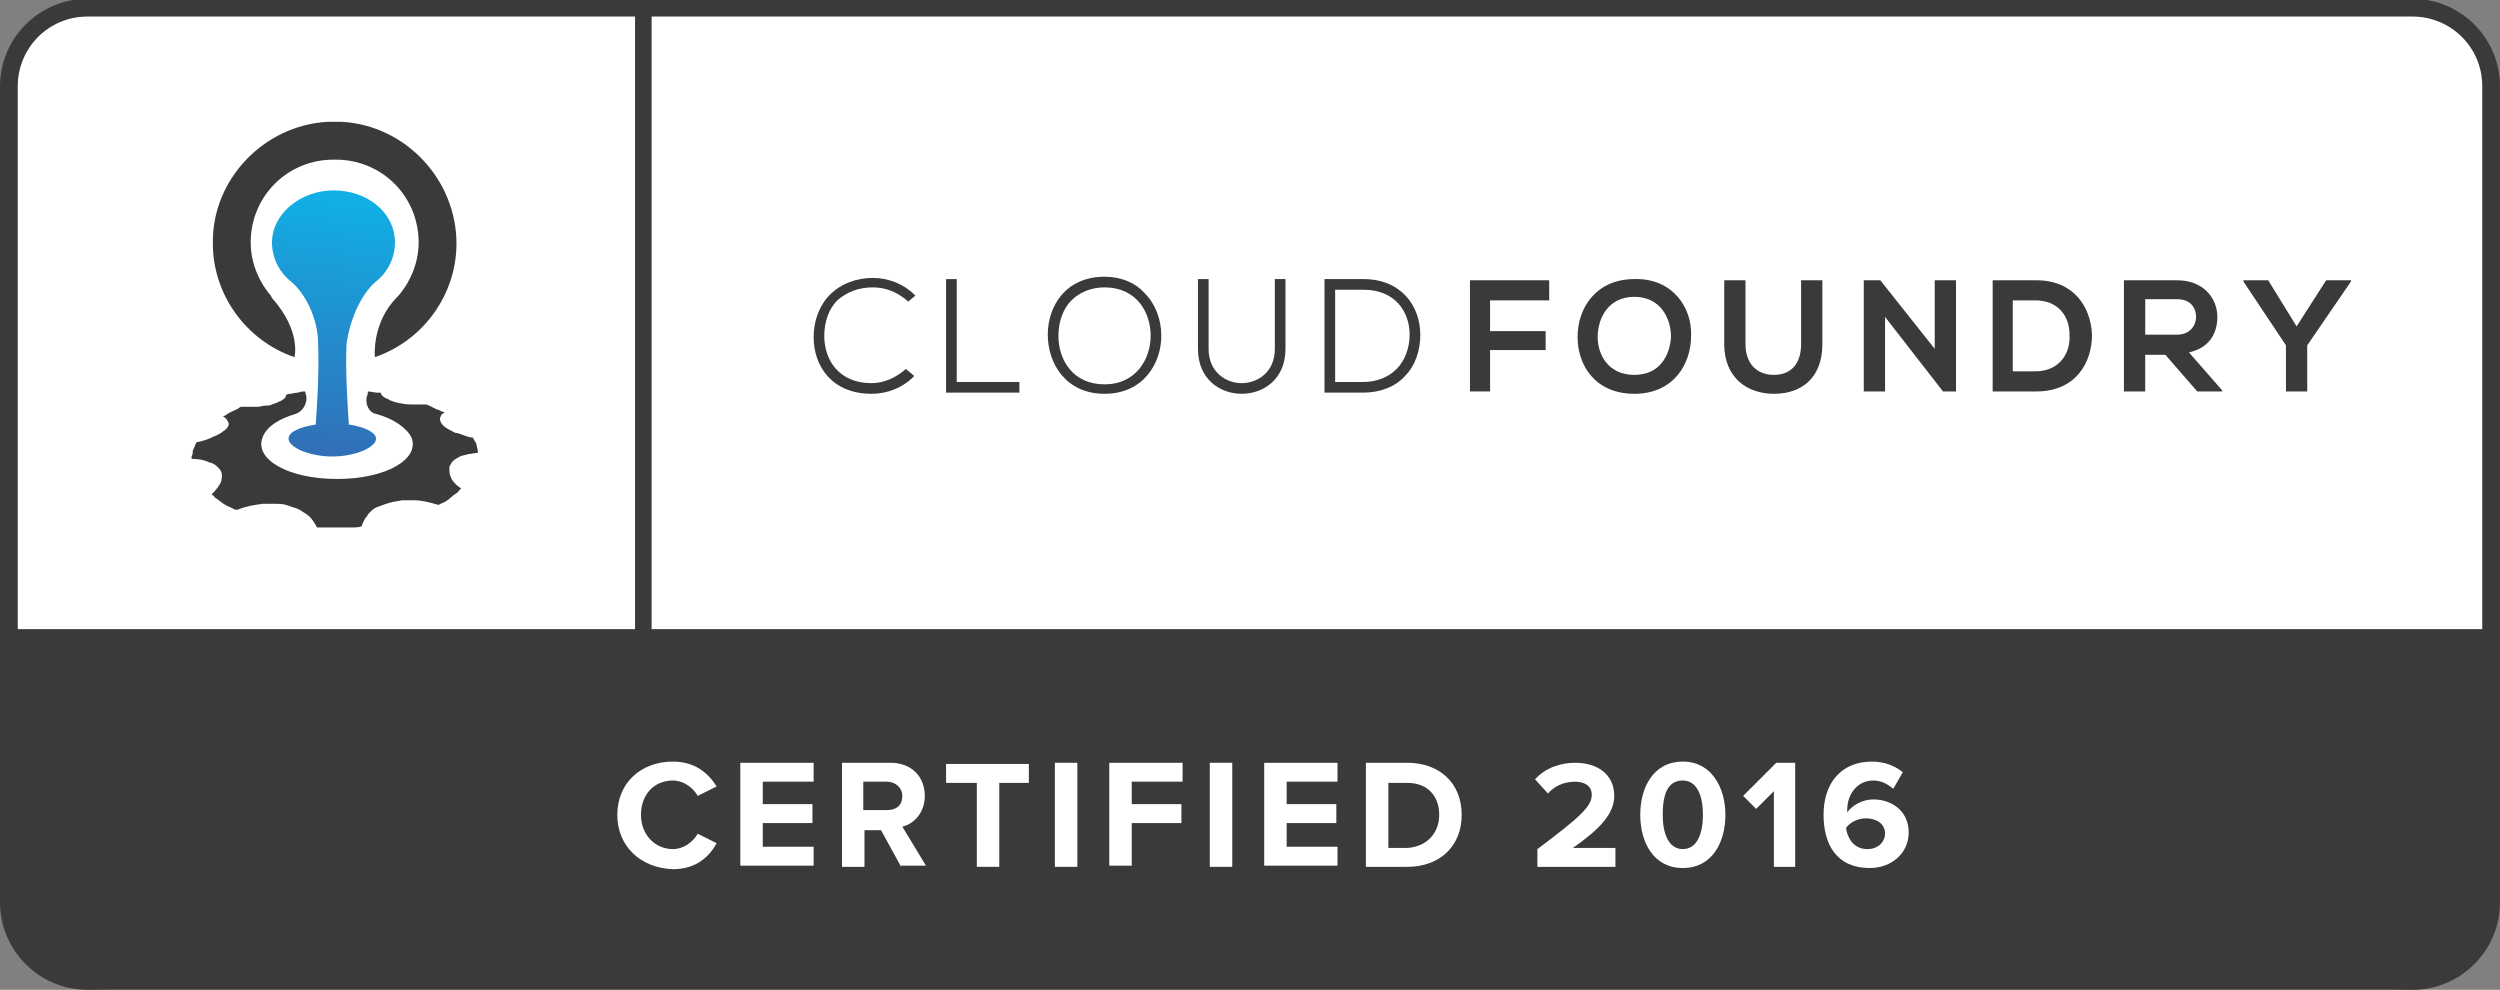 <?xml version="1.0" encoding="utf-8"?>
<!-- Generator: Adobe Illustrator 19.1.0, SVG Export Plug-In . SVG Version: 6.00 Build 0)  -->
<!DOCTYPE svg PUBLIC "-//W3C//DTD SVG 1.1//EN" "http://www.w3.org/Graphics/SVG/1.1/DTD/svg11.dtd">
<svg version="1.1" id="Layer_1" xmlns="http://www.w3.org/2000/svg" xmlns:xlink="http://www.w3.org/1999/xlink" x="0px" y="0px"
	 viewBox="0 0 211.4 83.7" style="enable-background:new 0 0 211.4 83.7;" xml:space="preserve">
<rect x="0" y="0" width="211.4" height="83.7" fill="#808080" stroke="none"/>
<style type="text/css">
	.st0{fill:#FFFFFF;}
	.st1{fill:#3A3A3A;}
	.st2{fill:#FFFFFF;stroke:#3A3A3A;stroke-miterlimit:10;}
	.st3{fill:none;stroke:#3A3A3A;stroke-miterlimit:10;}
	.st4{fill:url(#SVGID_1_);}
</style>
<path class="st0" d="M202.1,83.7H9.3c-5.1,0-9.3-4.2-9.3-9.3V9.3C0,4.2,4.2,0,9.3,0h192.8c5.1,0,9.3,4.2,9.3,9.3v65.1
	C211.4,79.5,207.2,83.7,202.1,83.7z"/>
<g>
	<g>
		<g>
			<g>
				<path class="st1" d="M73.8,24.3c1.1,0,2.1,0.4,3,1.2l0.6-0.5l-0.1-0.1c-0.9-0.9-2.2-1.4-3.5-1.4c-1.4,0-2.7,0.5-3.6,1.4
					c-0.9,0.9-1.4,2.2-1.4,3.6c0,2.4,1.5,4.8,4.9,4.8c1.3,0,2.6-0.5,3.5-1.4l0.1-0.1l-0.1-0.1l-0.6-0.5c-0.8,0.7-1.8,1.2-2.9,1.2
					c-2.8,0-4-2-4-4c0-1.2,0.4-2.3,1.1-3C71.6,24.7,72.6,24.3,73.8,24.3z"/>
			</g>
			<g>
				<polygon class="st1" points="80.9,23.6 80,23.6 80,33.2 86.2,33.2 86.2,32.3 80.9,32.3 				"/>
			</g>
			<g>
				<path class="st1" d="M93.4,23.4c-3.3,0-4.8,2.5-4.8,4.9c0,2.4,1.5,5,4.8,5c3.3,0,4.8-2.6,4.8-4.9c0-1.4-0.5-2.7-1.4-3.6
					C96,23.9,94.8,23.4,93.4,23.4z M93.4,32.5c-2.7,0-3.9-2.1-3.9-4.1c0-1.2,0.4-2.3,1.1-3c0.7-0.7,1.7-1.1,2.8-1.1
					c2.7,0,3.9,2.1,3.9,4.1C97.3,30.3,96.1,32.5,93.4,32.5z"/>
			</g>
			<g>
				<path class="st1" d="M107.8,29.5c0,2-1.5,2.9-2.8,2.9c-1.3,0-2.8-0.9-2.8-2.9v-5.9h-0.9v5.9c0,2.6,1.9,3.8,3.7,3.8
					c1.8,0,3.7-1.2,3.7-3.8v-5.9h-0.9V29.5z"/>
			</g>
			<g>
				<path class="st1" d="M115.3,23.6H112v9.6h3.3c1.4,0,2.7-0.5,3.5-1.4c0.9-0.9,1.3-2.2,1.3-3.5C120.1,25.9,118.5,23.6,115.3,23.6z
					 M115.3,32.3h-2.4v-7.8h2.4c2.7,0,3.9,1.9,3.9,3.8c0,1.1-0.4,2.2-1.1,2.9C117.4,31.9,116.4,32.3,115.3,32.3z"/>
			</g>
		</g>
		<g>
			<path class="st1" d="M124.3,33.1v-9.4h6.7v1.7h-5V28h4.7v1.6H126v3.5H124.3z"/>
		</g>
		<g>
			<path class="st1" d="M143,28.4c0,2.4-1.5,4.9-4.8,4.9s-4.8-2.4-4.8-4.8c0-2.5,1.6-4.9,4.8-4.9C141.4,23.5,143.1,26,143,28.4z
				 M135.1,28.5c0,1.5,0.9,3.2,3.1,3.2c2.2,0,3-1.7,3.1-3.2c0-1.6-0.9-3.4-3.1-3.4C136,25.1,135.1,26.9,135.1,28.5z"/>
		</g>
		<g>
			<path class="st1" d="M154.1,23.7v5.4c0,2.8-1.7,4.2-4.1,4.2c-2.3,0-4.2-1.4-4.2-4.2v-5.4h1.8v5.4c0,1.7,1,2.6,2.4,2.6
				c1.5,0,2.3-1,2.3-2.6v-5.4H154.1z"/>
		</g>
		<g>
			<path class="st1" d="M163.6,23.7h1.8v9.4h-1.1v0l-4.9-6.3v6.3h-1.8v-9.4h1.4l4.6,5.8V23.7z"/>
		</g>
		<g>
			<path class="st1" d="M176.9,28.3c0,2.4-1.4,4.8-4.7,4.8c-1.2,0-2.5,0-3.7,0v-9.4c1.2,0,2.5,0,3.7,0
				C175.4,23.7,176.8,26,176.9,28.3z M170.2,31.4h1.9c2.1,0,3-1.6,2.9-3.1c0-1.5-0.9-2.9-2.9-2.9h-1.9V31.4z"/>
		</g>
		<g>
			<path class="st1" d="M187.9,33.1h-2.1l-2.7-3.1h-1.7v3.1h-1.8v-9.4c1.5,0,3,0,4.5,0c2.2,0,3.4,1.5,3.4,3.1c0,1.3-0.6,2.6-2.4,3
				l2.8,3.2V33.1z M181.4,25.3v3h2.7c1.1,0,1.6-0.8,1.6-1.5c0-0.8-0.5-1.5-1.6-1.5H181.4z"/>
		</g>
		<g>
			<path class="st1" d="M194.2,27.6l2.5-3.9h2.1v0.1l-3.7,5.4v3.9h-1.8v-3.9l-3.6-5.4v-0.1h2.1L194.2,27.6z"/>
		</g>
	</g>
	<g>
		<path class="st2" d="M204,83.2H7.4c-3.8,0-6.9-3.1-6.9-6.9v-69c0-3.8,3.1-6.9,6.9-6.9H204c3.8,0,6.9,3.1,6.9,6.9v69
			C210.9,80.1,207.8,83.2,204,83.2z M7.4,0.9c-3.6,0-6.4,2.9-6.4,6.4v69c0,3.6,2.9,6.4,6.4,6.4H204c3.6,0,6.4-2.9,6.4-6.4v-69
			c0-3.6-2.9-6.4-6.4-6.4H7.4z"/>
	</g>
	<g>
		<path class="st1" d="M204,83H7.4c-3.7,0-6.7-3-6.7-6.7V53.2h210v23.2C210.7,80,207.7,83,204,83z"/>
	</g>
	<g>
		<rect x="54.2" y="0.7" class="st3" width="0.4" height="52.6"/>
	</g>
	<g>
		<path class="st0" d="M52.2,68.9c0-2.7,2-4.5,4.7-4.5c1.9,0,3,1,3.7,2.1l-1.6,0.8c-0.4-0.7-1.2-1.3-2.1-1.3c-1.6,0-2.7,1.2-2.7,2.9
			s1.2,2.9,2.7,2.9c0.9,0,1.7-0.6,2.1-1.3l1.6,0.8c-0.6,1.1-1.7,2.2-3.7,2.2C54.2,73.4,52.2,71.6,52.2,68.9z"/>
		<path class="st0" d="M62.6,73.3v-8.8h6.2v1.6h-4.3V68h4.2v1.6h-4.2v2h4.3v1.6H62.6z"/>
		<path class="st0" d="M76.2,73.3l-1.7-3.1h-1.4v3.1h-1.9v-8.8h4.1c1.8,0,2.9,1.2,2.9,2.8c0,1.5-1,2.4-1.9,2.6l2,3.3H76.2z
			 M76.3,67.3c0-0.7-0.6-1.2-1.3-1.2h-2v2.4h2C75.8,68.5,76.3,68.1,76.3,67.3z"/>
		<path class="st0" d="M82.6,73.3v-7.1h-2.6v-1.6h7v1.6h-2.5v7.1H82.6z"/>
		<path class="st0" d="M89.2,73.3v-8.8h1.9v8.8H89.2z"/>
		<path class="st0" d="M93.8,73.3v-8.8h6.2v1.6h-4.3V68h4.2v1.6h-4.2v3.6H93.8z"/>
		<path class="st0" d="M102.3,73.3v-8.8h1.9v8.8H102.3z"/>
		<path class="st0" d="M106.9,73.3v-8.8h6.2v1.6h-4.3V68h4.2v1.6h-4.2v2h4.3v1.6H106.9z"/>
		<path class="st0" d="M115.5,73.3v-8.8h3.5c2.7,0,4.6,1.7,4.6,4.4s-1.9,4.4-4.6,4.4H115.5z M121.7,68.9c0-1.5-0.9-2.7-2.7-2.7h-1.6
			v5.5h1.6C120.7,71.6,121.7,70.4,121.7,68.9z"/>
		<path class="st0" d="M130,73.3v-1.5c3.6-2.7,4.6-3.6,4.6-4.6c0-0.8-0.7-1.1-1.4-1.1c-1,0-1.8,0.4-2.3,1l-1.1-1.2
			c0.9-1,2.2-1.4,3.4-1.4c1.9,0,3.3,1,3.3,2.8c0,1.5-1.2,2.8-3.5,4.4h3.6v1.6H130z"/>
		<path class="st0" d="M138.7,68.9c0-2.3,1.1-4.5,3.6-4.5c2.5,0,3.6,2.3,3.6,4.5c0,2.3-1.1,4.5-3.6,4.5
			C139.8,73.4,138.7,71.2,138.7,68.9z M144,68.9c0-1.6-0.5-2.9-1.7-2.9c-1.3,0-1.7,1.2-1.7,2.9c0,1.6,0.5,2.9,1.7,2.9
			C143.5,71.8,144,70.5,144,68.9z"/>
		<path class="st0" d="M150,73.3v-6.4l-1.5,1.5l-1.1-1.1l2.8-2.8h1.6v8.8H150z"/>
		<path class="st0" d="M154.2,68.9c0-2.7,1.5-4.5,4.1-4.5c1.1,0,2,0.4,2.6,0.9l-0.8,1.4c-0.5-0.4-1-0.7-1.7-0.7
			c-1.3,0-2.2,1.1-2.2,2.5c0,0.1,0,0.1,0,0.2c0.4-0.6,1.3-1.1,2.2-1.1c1.6,0,3,1,3,2.8c0,1.7-1.4,3-3.3,3
			C155.3,73.4,154.2,71.4,154.2,68.9z M159.4,70.5c0-0.9-0.8-1.3-1.6-1.3c-0.7,0-1.3,0.3-1.7,0.8c0.1,0.8,0.6,1.8,1.8,1.8
			C158.9,71.8,159.4,71.1,159.4,70.5z"/>
	</g>
	<g>
		<path class="st1" d="M24.9,30.2c0,0,0.6-2.2-1.9-5L22.9,25c-1.1-1.3-1.7-2.9-1.7-4.5c0-3.9,3.1-7,7-7h0.2c3.9,0,7,3.1,7,7
			c0,1.6-0.6,3.2-1.7,4.5c0,0,0,0-0.1,0.1c-2.2,2.2-1.9,5.1-1.9,5.1c4.1-1.4,6.9-5.3,6.9-9.6c0-5.4-4.3-10-9.7-10.3
			c-0.1,0-0.1,0-0.2,0c-0.1,0-0.4,0-0.4,0s-0.3,0-0.4,0c-0.1,0-0.1,0-0.2,0c-5.4,0.3-9.8,4.9-9.7,10.3C18,24.9,20.8,28.8,24.9,30.2z
			"/>
		<path class="st1" d="M38.9,38.6c0.2-0.1,0.4-0.1,0.7-0.2c0.2,0,0.5-0.1,0.8-0.1c0,0,0-0.1,0-0.2c0-0.1-0.1-0.3-0.1-0.5
			c0-0.1-0.1-0.2-0.1-0.2c0-0.1-0.1-0.1-0.1-0.2c-0.1-0.1-0.1-0.2-0.1-0.2c-0.3,0-0.5-0.1-0.8-0.2c-0.3-0.1-0.5-0.2-0.7-0.2
			c-0.4-0.2-0.8-0.4-1-0.6l0,0c-0.2-0.2-0.3-0.4-0.3-0.6c0-0.1,0.1-0.2,0.1-0.3c0.1-0.1,0.2-0.2,0.3-0.2c0,0-0.1-0.1-0.2-0.1
			c-0.1,0-0.2-0.1-0.2-0.1c-0.1,0-0.2-0.1-0.3-0.1c-0.2-0.1-0.4-0.2-0.6-0.3c-0.2-0.1-0.3-0.1-0.3-0.1c-0.2,0-0.4,0-0.6,0
			c-0.2,0-0.4,0-0.7,0c-0.4,0-0.9-0.1-1.3-0.2c-0.2-0.1-0.4-0.1-0.5-0.2c-0.1-0.1-0.3-0.1-0.4-0.2c-0.2-0.1-0.3-0.3-0.3-0.4
			c0,0-0.1,0-0.3,0c-0.2,0-0.6-0.1-0.8-0.1c0,0,0,0.1,0,0.2l-0.1,0.3c-0.1,0.6,0.2,1.3,0.8,1.4c1.5,0.4,2.6,1.2,3,2
			c0.7,1.8-2.1,3.5-6.3,3.5c-4.2,0-7-1.7-6.3-3.5c0.3-0.9,1.4-1.6,2.8-2c0.6-0.2,1-0.9,0.9-1.5l-0.1-0.4c-0.2,0-0.4,0-0.6,0.1
			c-0.3,0-0.5,0.1-0.7,0.1c-0.2,0-0.3,0.1-0.3,0.1c0,0.1-0.1,0.3-0.3,0.4c-0.1,0.1-0.2,0.1-0.4,0.2c-0.1,0.1-0.3,0.1-0.5,0.2l0,0
			c-0.2,0.1-0.4,0.1-0.6,0.1c-0.2,0-0.4,0.1-0.6,0.1c-0.4,0-0.9,0-1.3,0c0,0,0,0-0.1,0c0,0-0.1,0-0.2,0.1c-0.1,0.1-0.4,0.2-0.6,0.3
			c-0.2,0.1-0.4,0.2-0.5,0.3c-0.1,0-0.1,0.1-0.2,0.1c0,0-0.1,0-0.1,0c0.3,0.1,0.4,0.3,0.5,0.5c0.1,0.2,0,0.4-0.2,0.6
			c-0.1,0.1-0.3,0.2-0.4,0.3c-0.2,0.1-0.3,0.2-0.6,0.3c-0.4,0.2-0.9,0.4-1.5,0.5c0,0,0,0.1-0.1,0.2c0,0.1-0.1,0.3-0.2,0.5
			c0,0.2,0,0.3-0.1,0.5c0,0.1,0,0.2,0,0.2c0.6,0,1.1,0.1,1.5,0.3c0.5,0.1,0.7,0.4,0.9,0.6c0.2,0.3,0.2,0.6,0.1,1
			c-0.1,0.3-0.4,0.7-0.8,1.1c0,0,0,0,0.1,0.1c0.1,0,0.1,0.1,0.2,0.2c0.2,0.1,0.4,0.3,0.7,0.5c0.3,0.2,0.6,0.3,0.8,0.4
			c0.1,0.1,0.2,0.1,0.3,0.1c0.1,0,0.1,0,0.1,0c0.7-0.3,1.4-0.4,2.1-0.5c0.3,0,0.7,0,1,0c0.3,0,0.7,0,1,0.1l0,0
			c0.3,0.1,0.6,0.2,0.9,0.3c0.3,0.1,0.5,0.3,0.7,0.4c0.5,0.3,0.8,0.8,1,1.2c0,0,0.2,0,0.6,0c0.4,0,0.8,0,1.3,0c0.5,0,1,0,1.3,0
			c0.3,0,0.6-0.1,0.6-0.1c0-0.2,0.2-0.5,0.3-0.7c0.1-0.1,0.2-0.2,0.2-0.3c0.1-0.1,0.2-0.2,0.3-0.3c0.2-0.2,0.4-0.3,0.7-0.4
			c0.3-0.1,0.5-0.2,0.9-0.3c0.3-0.1,0.6-0.1,1-0.2c0.3,0,0.7,0,1,0c0.7,0,1.4,0.2,2.1,0.4c0,0,0.1-0.1,0.4-0.2
			c0.2-0.1,0.5-0.3,0.7-0.5c0.2-0.2,0.5-0.3,0.6-0.5c0.1-0.1,0.2-0.2,0.2-0.2c-0.5-0.3-0.8-0.7-0.9-1C38,40,38,39.9,38,39.7
			c0-0.2,0-0.3,0.1-0.4C38.2,39,38.5,38.8,38.9,38.6z"/>
		<linearGradient id="SVGID_1_" gradientUnits="userSpaceOnUse" x1="29.957" y1="11.845" x2="25.244" y2="44.838">
			<stop  offset="0" style="stop-color:#41B5E8"/>
			<stop  offset="0.129" style="stop-color:#10B1E7"/>
			<stop  offset="1" style="stop-color:#3B5BA9"/>
		</linearGradient>
		<path class="st4" d="M31.8,23.8c1-0.8,1.6-2,1.6-3.3c0-2.5-2.3-4.4-5.2-4.4c-2.8,0-5.2,2-5.2,4.4c0,1.3,0.6,2.5,1.6,3.3
			c1.2,1,2.3,3.1,2.3,5.3c0.1,2.5-0.1,5.4-0.2,6.8c-1.3,0.2-2.3,0.6-2.3,1.2c0,0.7,1.7,1.5,3.7,1.5s3.7-0.8,3.7-1.5
			c0-0.5-0.9-1-2.3-1.2c-0.1-1.5-0.3-4.3-0.2-6.8C29.6,26.9,30.6,24.8,31.8,23.8z"/>
	</g>
</g>
</svg>
